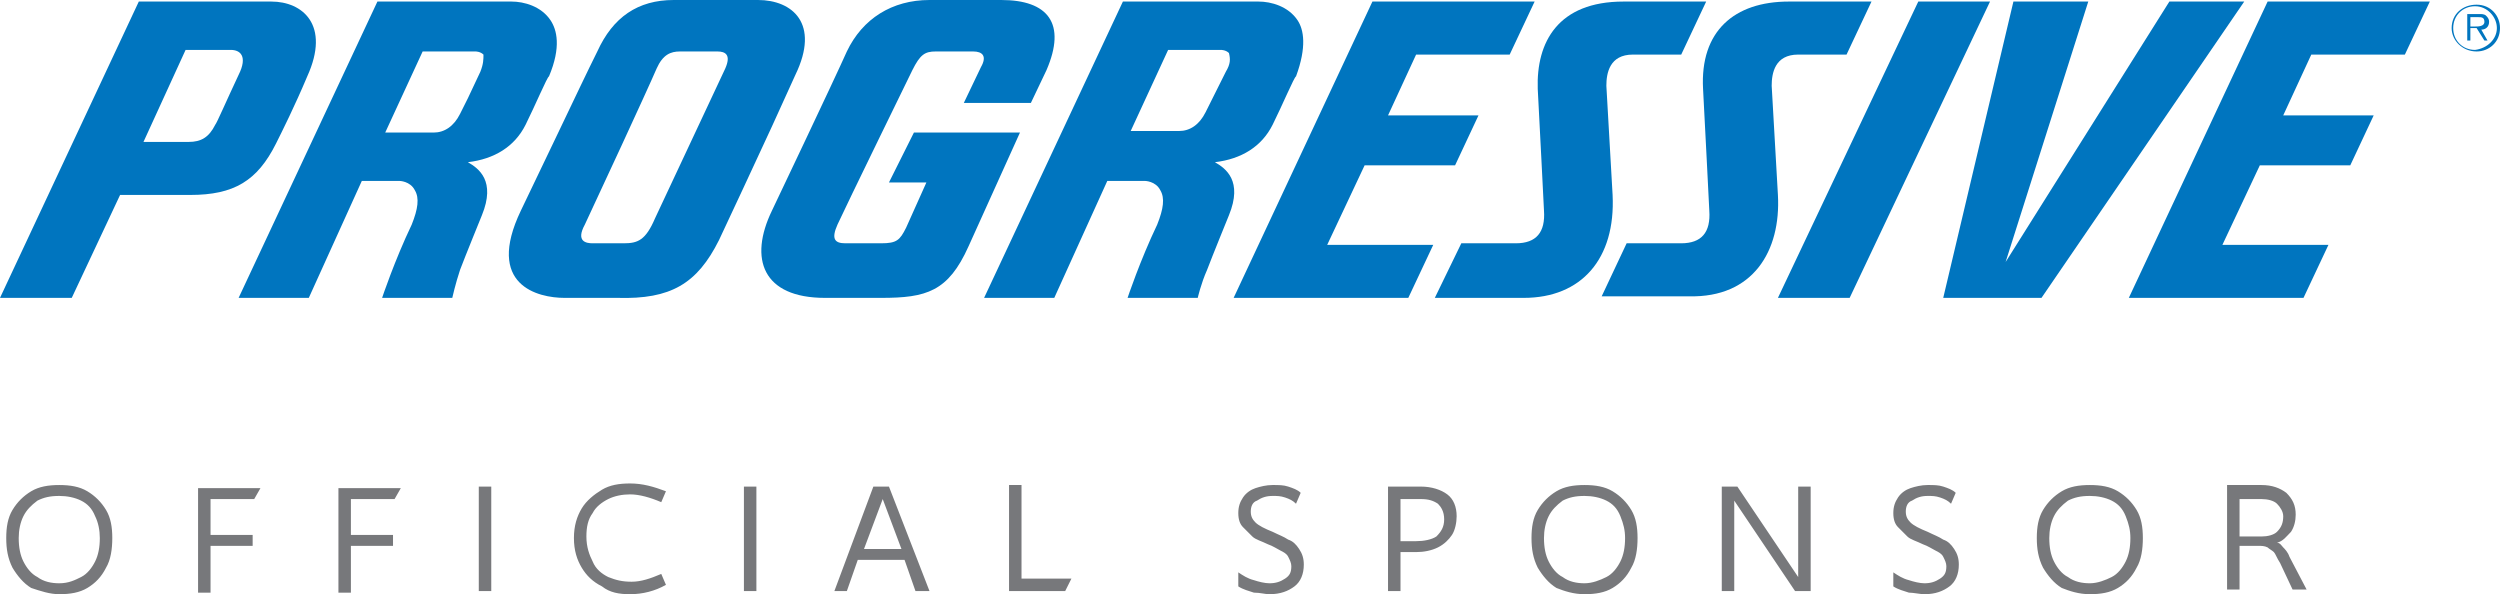 <?xml version="1.0" encoding="utf-8"?>
<svg xmlns="http://www.w3.org/2000/svg" xmlns:xlink="http://www.w3.org/1999/xlink" version="1.1" id="Layer_1" x="0px" y="0px" viewBox="0 0 160.3 38.1" style="enable-background:new 0 0 160.3 38.1;">
<style type="text/css">
	.st0{fill:#77787B;}
	.st1{fill:#0075BF;}
</style>
<g>
	<path class="st0" d="M143.6,32h1.4c0.4,0,0.8,0.1,1,0.3c0.2,0.2,0.4,0.5,0.4,0.8c0,0.4-0.1,0.7-0.4,1c-0.2,0.2-0.6,0.3-1,0.3h-1.4&#xA;		V32z M146.8,35.7c-0.1-0.3-0.3-0.5-0.4-0.6c-0.1-0.1-0.2-0.3-0.4-0.3c0.4-0.1,0.6-0.4,0.9-0.7c0.2-0.3,0.3-0.7,0.3-1.1&#xA;		c0-0.6-0.2-1-0.6-1.4c-0.4-0.3-0.9-0.5-1.6-0.5h-2.2v6.7h0.8v-2.8h1.2c0.2,0,0.4,0,0.6,0.1c0.1,0.1,0.3,0.2,0.4,0.3&#xA;		c0.1,0.1,0.2,0.4,0.4,0.7l0.8,1.7h0.9L146.8,35.7z M134,37.4c-0.5,0-1-0.1-1.4-0.4c-0.4-0.2-0.7-0.6-0.9-1&#xA;		c-0.2-0.4-0.3-0.9-0.3-1.5c0-0.5,0.1-1,0.3-1.4s0.5-0.7,0.9-1c0.4-0.2,0.8-0.3,1.4-0.3c0.5,0,1,0.1,1.4,0.3c0.4,0.2,0.7,0.5,0.9,1&#xA;		s0.3,0.9,0.3,1.4c0,0.6-0.1,1.1-0.3,1.5c-0.2,0.4-0.5,0.8-0.9,1C135,37.2,134.5,37.4,134,37.4 M134,38.1c0.7,0,1.3-0.1,1.8-0.4&#xA;		s0.9-0.7,1.2-1.3c0.3-0.5,0.4-1.2,0.4-1.9c0-0.7-0.1-1.3-0.4-1.8c-0.3-0.5-0.7-0.9-1.2-1.2c-0.5-0.3-1.1-0.4-1.8-0.4&#xA;		c-0.7,0-1.3,0.1-1.8,0.4c-0.5,0.3-0.9,0.7-1.2,1.2c-0.3,0.5-0.4,1.1-0.4,1.8c0,0.7,0.1,1.3,0.4,1.9c0.3,0.5,0.7,1,1.2,1.3&#xA;		C132.7,37.9,133.3,38.1,134,38.1 M123.4,38.1c0.7,0,1.2-0.2,1.6-0.5c0.4-0.3,0.6-0.8,0.6-1.4c0-0.4-0.1-0.7-0.3-1&#xA;		c-0.2-0.3-0.4-0.5-0.7-0.6c-0.3-0.2-0.6-0.3-1-0.5c-0.5-0.2-0.9-0.4-1.1-0.6c-0.2-0.2-0.3-0.4-0.3-0.7c0-0.3,0.1-0.6,0.4-0.7&#xA;		c0.3-0.2,0.6-0.3,1-0.3c0.3,0,0.5,0,0.8,0.1c0.3,0.1,0.5,0.2,0.7,0.4l0.3-0.7c-0.2-0.2-0.5-0.3-0.8-0.4c-0.3-0.1-0.6-0.1-1-0.1&#xA;		c-0.4,0-0.8,0.1-1.1,0.2c-0.3,0.1-0.6,0.3-0.8,0.6c-0.2,0.3-0.3,0.6-0.3,1c0,0.4,0.1,0.7,0.3,0.9c0.2,0.2,0.4,0.4,0.6,0.6&#xA;		s0.6,0.3,1,0.5c0.3,0.1,0.6,0.3,0.8,0.4c0.2,0.1,0.4,0.2,0.5,0.4c0.1,0.2,0.2,0.4,0.2,0.6c0,0.4-0.1,0.6-0.4,0.8&#xA;		c-0.3,0.2-0.6,0.3-1,0.3c-0.3,0-0.7-0.1-1-0.2c-0.4-0.1-0.7-0.3-1-0.5v0.9c0.3,0.2,0.7,0.3,1,0.4C122.7,38,123.1,38.1,123.4,38.1&#xA;		 M115.3,31.2V37l-3.9-5.8h-1v6.7h0.8v-5.8l3.9,5.8h1v-6.7H115.3z M101.6,37.4c-0.5,0-1-0.1-1.4-0.4c-0.4-0.2-0.7-0.6-0.9-1&#xA;		c-0.2-0.4-0.3-0.9-0.3-1.5c0-0.5,0.1-1,0.3-1.4c0.2-0.4,0.5-0.7,0.9-1c0.4-0.2,0.8-0.3,1.4-0.3c0.5,0,1,0.1,1.4,0.3&#xA;		c0.4,0.2,0.7,0.5,0.9,1s0.3,0.9,0.3,1.4c0,0.6-0.1,1.1-0.3,1.5c-0.2,0.4-0.5,0.8-0.9,1C102.6,37.2,102.1,37.4,101.6,37.4&#xA;		 M101.6,38.1c0.7,0,1.3-0.1,1.8-0.4c0.5-0.3,0.9-0.7,1.2-1.3c0.3-0.5,0.4-1.2,0.4-1.9c0-0.7-0.1-1.3-0.4-1.8&#xA;		c-0.3-0.5-0.7-0.9-1.2-1.2c-0.5-0.3-1.1-0.4-1.8-0.4c-0.7,0-1.3,0.1-1.8,0.4c-0.5,0.3-0.9,0.7-1.2,1.2c-0.3,0.5-0.4,1.1-0.4,1.8&#xA;		c0,0.7,0.1,1.3,0.4,1.9c0.3,0.5,0.7,1,1.2,1.3C100.3,37.9,100.9,38.1,101.6,38.1 M90.8,34.7h-1V32h1.3c0.5,0,0.8,0.1,1.1,0.3&#xA;		c0.2,0.2,0.4,0.5,0.4,1c0,0.5-0.2,0.8-0.5,1.1C91.8,34.6,91.3,34.7,90.8,34.7 M91.1,31.2H89v6.7h0.8v-2.5h1c0.5,0,1-0.1,1.4-0.3&#xA;		c0.4-0.2,0.7-0.5,0.9-0.8c0.2-0.3,0.3-0.8,0.3-1.2c0-0.6-0.2-1.1-0.6-1.4C92.4,31.4,91.8,31.2,91.1,31.2 M81.4,38.1&#xA;		c0.7,0,1.2-0.2,1.6-0.5c0.4-0.3,0.6-0.8,0.6-1.4c0-0.4-0.1-0.7-0.3-1c-0.2-0.3-0.4-0.5-0.7-0.6c-0.3-0.2-0.6-0.3-1-0.5&#xA;		c-0.5-0.2-0.9-0.4-1.1-0.6c-0.2-0.2-0.3-0.4-0.3-0.7c0-0.3,0.1-0.6,0.4-0.7c0.3-0.2,0.6-0.3,1-0.3c0.3,0,0.5,0,0.8,0.1&#xA;		c0.3,0.1,0.5,0.2,0.7,0.4l0.3-0.7c-0.2-0.2-0.5-0.3-0.8-0.4c-0.3-0.1-0.6-0.1-1-0.1c-0.4,0-0.8,0.1-1.1,0.2&#xA;		c-0.3,0.1-0.6,0.3-0.8,0.6c-0.2,0.3-0.3,0.6-0.3,1c0,0.4,0.1,0.7,0.3,0.9c0.2,0.2,0.4,0.4,0.6,0.6s0.6,0.3,1,0.5&#xA;		c0.3,0.1,0.6,0.3,0.8,0.4c0.2,0.1,0.4,0.2,0.5,0.4c0.1,0.2,0.2,0.4,0.2,0.6c0,0.4-0.1,0.6-0.4,0.8c-0.3,0.2-0.6,0.3-1,0.3&#xA;		c-0.3,0-0.7-0.1-1-0.2c-0.4-0.1-0.7-0.3-1-0.5v0.9c0.3,0.2,0.7,0.3,1,0.4C80.8,38,81.1,38.1,81.4,38.1 M64.6,37.9h3.7l0.4-0.8h-3.2&#xA;		v-6h-0.8V37.9z M55.4,35.2l1.2-3.2l1.2,3.2H55.4z M58.7,37.9h0.9L57,31.2h-1l-2.5,6.7h0.8l0.7-2H58L58.7,37.9z M47.7,37.9h0.8v-6.7&#xA;		h-0.8V37.9z M40.4,38.1c0.8,0,1.6-0.2,2.3-0.6l-0.3-0.7c-0.7,0.3-1.3,0.5-1.9,0.5c-0.6,0-1-0.1-1.5-0.3c-0.4-0.2-0.8-0.5-1-1&#xA;		c-0.2-0.4-0.4-0.9-0.4-1.6c0-0.6,0.1-1.1,0.4-1.5c0.2-0.4,0.6-0.7,1-0.9c0.4-0.2,0.9-0.3,1.4-0.3c0.6,0,1.3,0.2,2,0.5l0.3-0.7&#xA;		c-0.8-0.3-1.5-0.5-2.3-0.5c-0.7,0-1.3,0.1-1.8,0.4c-0.5,0.3-1,0.7-1.3,1.2c-0.3,0.5-0.5,1.1-0.5,1.9c0,0.8,0.2,1.4,0.5,1.9&#xA;		c0.3,0.5,0.7,0.9,1.3,1.2C39.1,38,39.7,38.1,40.4,38.1 M30.7,37.9h0.8v-6.7h-0.8V37.9z M25.3,32l0.4-0.7h-4v6.7h0.8v-3h2.7v-0.7&#xA;		h-2.7V32H25.3z M16.3,32l0.4-0.7h-4v6.7h0.8v-3h2.7v-0.7h-2.7V32H16.3z M3.8,37.4c-0.5,0-1-0.1-1.4-0.4c-0.4-0.2-0.7-0.6-0.9-1&#xA;		c-0.2-0.4-0.3-0.9-0.3-1.5c0-0.5,0.1-1,0.3-1.4c0.2-0.4,0.5-0.7,0.9-1c0.4-0.2,0.8-0.3,1.4-0.3c0.5,0,1,0.1,1.4,0.3&#xA;		c0.4,0.2,0.7,0.5,0.9,1c0.2,0.4,0.3,0.9,0.3,1.4c0,0.6-0.1,1.1-0.3,1.5c-0.2,0.4-0.5,0.8-0.9,1C4.8,37.2,4.4,37.4,3.8,37.4&#xA;		 M3.8,38.1c0.7,0,1.3-0.1,1.8-0.4c0.5-0.3,0.9-0.7,1.2-1.3c0.3-0.5,0.4-1.2,0.4-1.9c0-0.7-0.1-1.3-0.4-1.8&#xA;		c-0.3-0.5-0.7-0.9-1.2-1.2c-0.5-0.3-1.1-0.4-1.8-0.4c-0.7,0-1.3,0.1-1.8,0.4c-0.5,0.3-0.9,0.7-1.2,1.2c-0.3,0.5-0.4,1.1-0.4,1.8&#xA;		c0,0.7,0.1,1.3,0.4,1.9c0.3,0.5,0.7,1,1.2,1.3C2.6,37.9,3.2,38.1,3.8,38.1"/>
</g>
<g>
	<path class="st1" d="M83.2,1.3c-0.6-0.9-1.7-1.2-2.5-1.2H72l-8.9,19h4.5l3.4-7.5l2.4,0c0,0,0.7,0,1,0.6c0.3,0.5,0.2,1.2-0.2,2.2&#xA;		c-1.1,2.3-1.9,4.7-1.9,4.7l4.5,0c0,0,0.2-0.9,0.6-1.8c0.3-0.8,1.4-3.5,1.4-3.5c0.9-2.2-0.2-3-0.9-3.4c1.7-0.2,3-1,3.7-2.4&#xA;		c0.6-1.2,1.4-3.1,1.5-3.1C83.8,3,83.6,1.9,83.2,1.3 M78.6,4.6l-0.8,1.6l-0.5,1c-0.4,0.8-1,1.2-1.7,1.2h-3.1l2.4-5.2h3.4&#xA;		c0,0,0.3,0,0.5,0.2C78.9,3.8,78.9,4.1,78.6,4.6"/>
	<path class="st1" d="M35.3,1.3c-0.6-0.9-1.7-1.2-2.5-1.2h-8.6l-8.9,19h4.5l3.4-7.5l2.4,0c0,0,0.7,0,1,0.6c0.3,0.5,0.2,1.2-0.2,2.2&#xA;		c-1.1,2.3-1.9,4.7-1.9,4.7l4.5,0c0,0,0.2-0.9,0.5-1.8c0.3-0.8,1.4-3.5,1.4-3.5c0.9-2.2-0.2-3-0.9-3.4c1.7-0.2,3-1,3.7-2.4&#xA;		c0.6-1.2,1.4-3.1,1.5-3.1C36,3,35.7,1.9,35.3,1.3 M30.8,4.6L30,6.3l-0.5,1c-0.4,0.8-1,1.2-1.7,1.2h-3.1l2.4-5.2h3.4&#xA;		c0,0,0.3,0,0.5,0.2C31,3.8,31,4.1,30.8,4.6"/>
	<path class="st1" d="M46.1,15.4c0.9-1.9,2.1-4.5,3.4-7.3L51,4.8C52.6,1.5,50.8,0,48.6,0h-5.4c-2.3,0-3.9,1.1-4.9,3.3&#xA;		c-0.6,1.2-1.5,3.1-2.6,5.4l-2.3,4.8c-2.3,4.8,1.1,5.6,2.8,5.6h3.4C43,19.2,44.7,18.2,46.1,15.4 M40,15.6h-2c-0.4,0-1.1-0.1-0.5-1.2&#xA;		c0.8-1.7,4-8.6,4.6-10c0.4-0.9,0.9-1.1,1.5-1.1h2.4c0.5,0,0.9,0.2,0.5,1.1L42,14C41.4,15.4,40.9,15.6,40,15.6"/>
	<path class="st1" d="M64.2,0h-4.6c-2.4,0-4.3,1.2-5.3,3.3c-0.8,1.8-4.8,10.2-4.8,10.2c-1.5,3.1-0.6,5.6,3.4,5.6h3.6&#xA;		c2.9,0,4.3-0.4,5.6-3.3l3.3-7.3l-6.8,0L57,11.7l2.4,0l-1.3,2.9c-0.4,0.8-0.6,1-1.6,1h-2.3c-0.7,0-0.9-0.3-0.5-1.2&#xA;		c0.5-1.1,4.8-9.9,4.8-9.9c0.5-1,0.8-1.2,1.5-1.2h2.4c0.6,0,0.9,0.3,0.5,1c-0.1,0.2-1.1,2.3-1.1,2.3l4.3,0l1-2.1&#xA;		C68.4,1.5,67.2,0,64.2,0"/>
	<polygon class="st1" points="118.6,19.1 127.6,0.1 123,0.1 114,19.1"/>
	<polygon class="st1" points="139.1,0.1 128.6,16.8 133.9,0.1 129.1,0.1 124.6,19.1 130.9,19.1 143.9,0.1"/>
	<path class="st1" d="M103.4,12.5l-0.4-7c0-0.8,0.2-2,1.7-2h3.1l1.6-3.4h-5.3c-4.2,0-5.6,2.6-5.5,5.6c0.1,1.8,0.4,7.8,0.4,7.8&#xA;		c0.1,1.4-0.5,2.1-1.8,2.1h-3.5L92,19.1h5.7C101.4,19.1,103.6,16.6,103.4,12.5"/>
	<path class="st1" d="M114,12.5l-0.4-7c0-0.8,0.2-2,1.7-2h3.1l1.6-3.4h-5.3c-3.5,0-5.7,1.9-5.5,5.6c0.1,1.8,0.4,7.8,0.4,7.8&#xA;		c0.1,1.4-0.5,2.1-1.8,2.1h-3.5l-1.6,3.4h5.6C112.4,19.1,114.2,16.1,114,12.5"/>
	<path class="st1" d="M88,0.1l-8.9,19h11.2l1.6-3.4h-6.8l2.4-5.1h5.8l1.5-3.2H89l1.8-3.9l6,0c0,0,1.6-3.4,1.6-3.4L88,0.1z"/>
	<path class="st1" d="M145.4,0.1l-8.9,19h11.2l1.6-3.4h-6.8l2.4-5.1h5.8l1.5-3.2h-5.8l1.8-3.9l6,0c0,0,1.6-3.4,1.6-3.4L145.4,0.1z"/>
	<path class="st1" d="M4.6,19.1H0l8.9-19h8.5c2,0,3.8,1.5,2.3,4.8c-0.8,1.9-1.6,3.5-2,4.3c-1.2,2.4-2.7,3.3-5.5,3.3&#xA;		c-1.9,0-4.5,0-4.5,0L4.6,19.1z M12.1,9.1c0.8,0,1.3-0.3,1.7-1.1c0.1-0.1,0.7-1.5,1.5-3.2c0.6-1.2,0.1-1.6-0.5-1.6l-2.9,0L9.2,9.1&#xA;		L12.1,9.1z"/>
	<path class="st1" d="M157.2,1.8c0-0.9,0.7-1.5,1.6-1.5c0.9,0,1.5,0.7,1.5,1.5c0,0.9-0.7,1.5-1.5,1.5C157.9,3.3,157.2,2.6,157.2,1.8&#xA;		 M160.1,1.8c0-0.7-0.6-1.4-1.4-1.4c-0.8,0-1.4,0.6-1.4,1.4c0,0.8,0.6,1.4,1.4,1.4C159.5,3.1,160.1,2.5,160.1,1.8 M159.5,2.6h-0.2&#xA;		l-0.5-0.8h-0.4v0.8h-0.2V0.9h0.8c0.1,0,0.3,0,0.4,0.1c0.1,0.1,0.2,0.2,0.2,0.4c0,0.3-0.2,0.5-0.5,0.5L159.5,2.6 M158.7,1.7&#xA;		c0.2,0,0.6,0,0.6-0.3c0-0.3-0.2-0.3-0.4-0.3h-0.5v0.6H158.7z"/>
</g>
</svg>